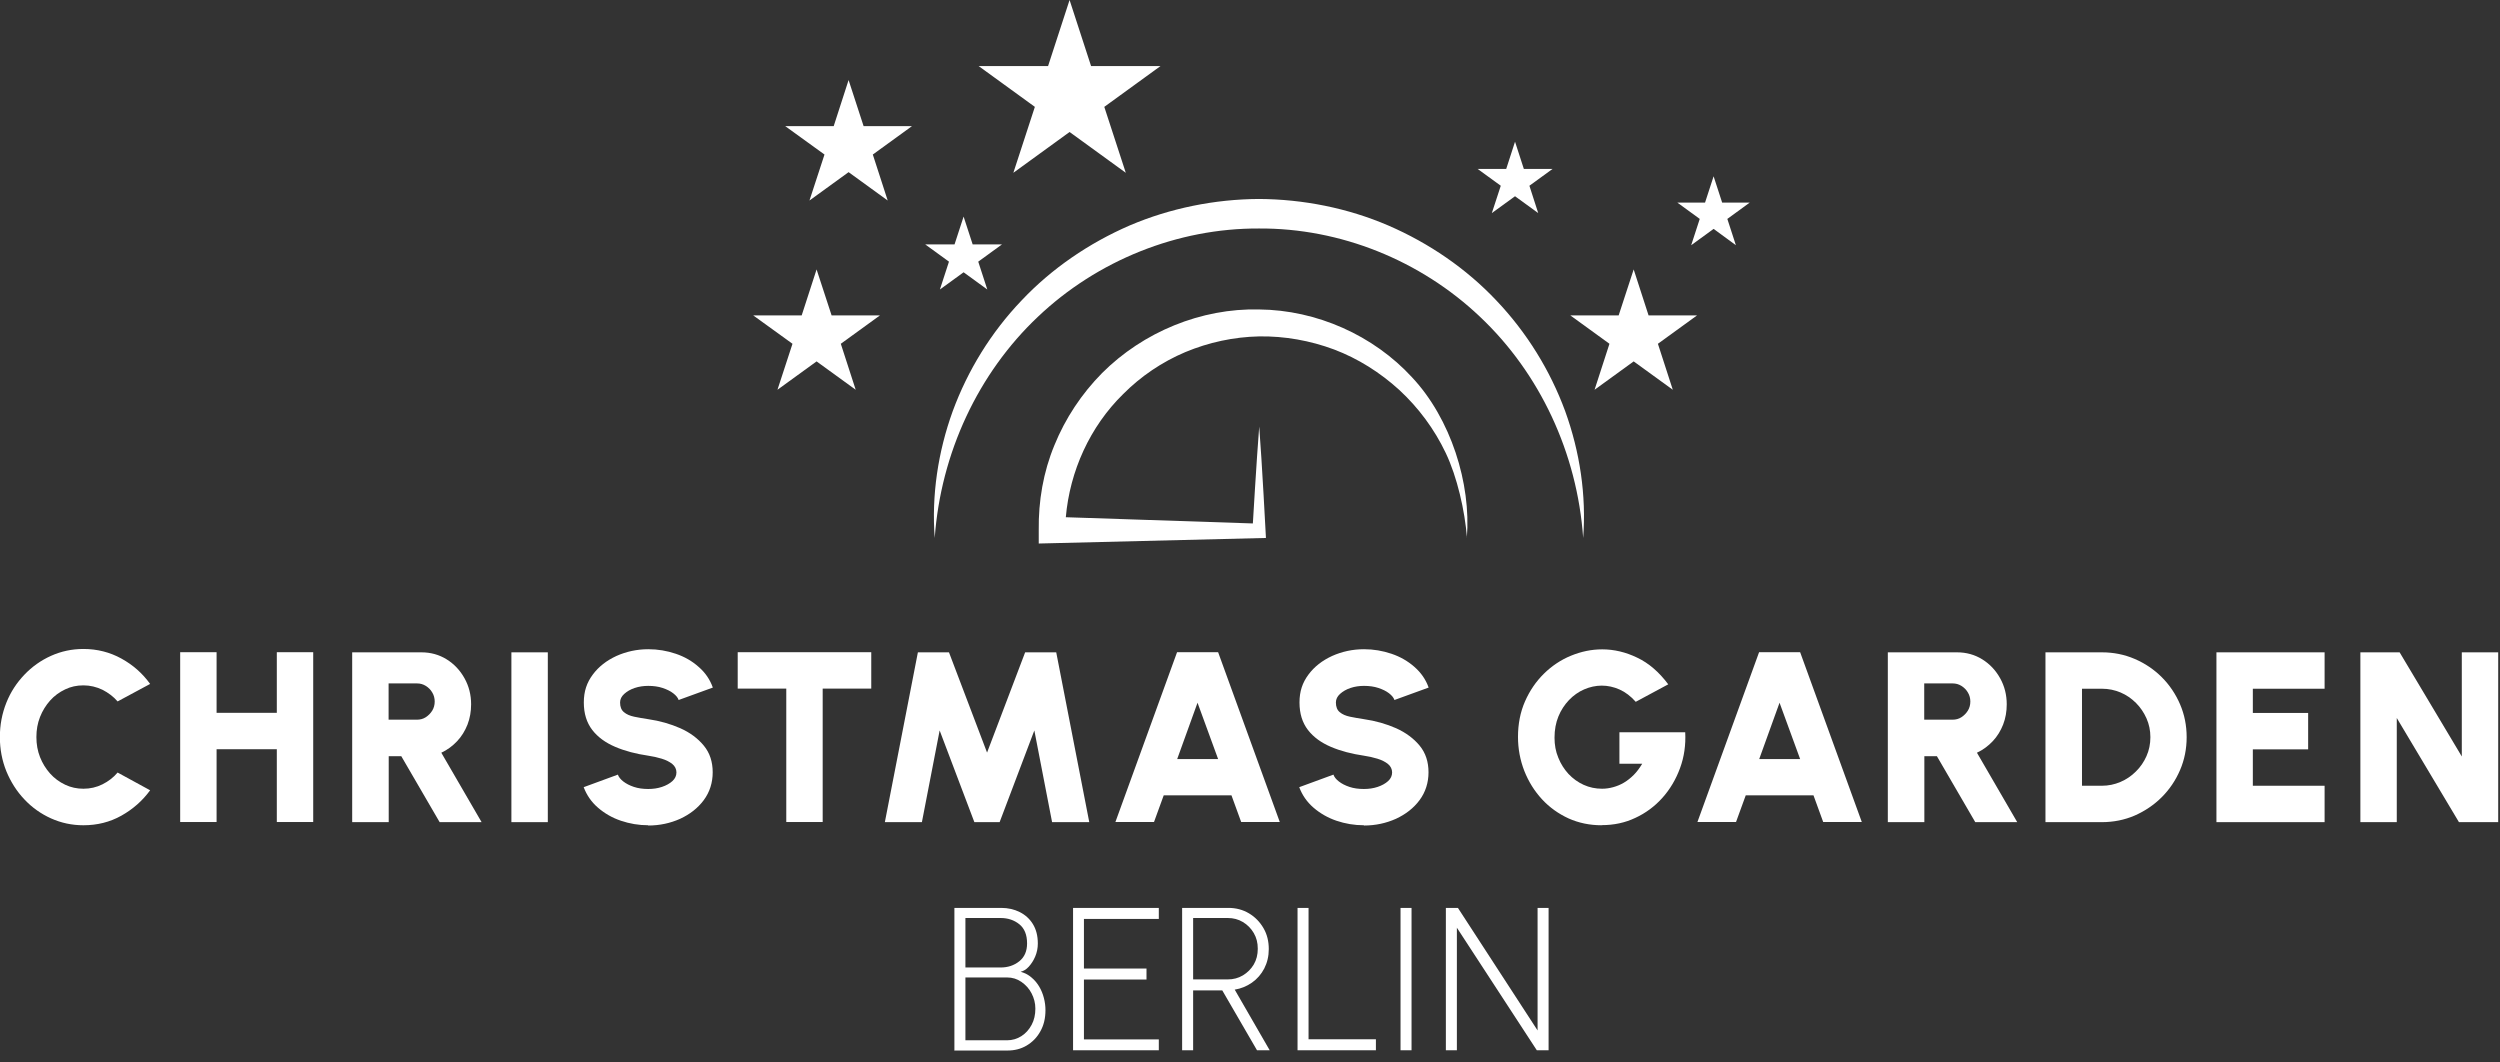 <svg width="193" height="82" viewBox="0 0 193 82" fill="none" xmlns="http://www.w3.org/2000/svg">
<rect x="0" y="0" width="193" height="82" fill="#333333" stroke="none"/>
<g clip-path="url(#clip0_525_1943)">
<g clip-path="url(#clip1_525_1943)">
<path d="M78.861 23.2C76.511 25.66 74.711 28.59 73.551 31.74C72.411 34.89 71.911 38.25 72.161 41.53C72.631 34.97 75.521 28.81 80.121 24.46C84.711 20.1 90.921 17.61 97.191 17.64C103.461 17.6 109.671 20.1 114.261 24.46C118.871 28.81 121.761 34.97 122.221 41.53C122.471 38.25 121.971 34.89 120.831 31.74C119.671 28.59 117.861 25.66 115.521 23.2C113.191 20.73 110.321 18.77 107.181 17.41C104.041 16.06 100.611 15.38 97.191 15.36C93.771 15.38 90.341 16.07 87.201 17.41C84.071 18.77 81.191 20.73 78.861 23.2Z" fill="white"/>
<path d="M113.241 41.52C113.581 37.33 112.001 32.31 109.001 29.12C106.041 25.9 101.661 23.93 97.201 23.89C92.731 23.78 88.251 25.63 85.081 28.8C83.501 30.4 82.241 32.3 81.401 34.37C80.541 36.44 80.161 38.69 80.191 40.92V41.96L97.731 41.53C97.731 41.53 97.421 35.59 97.211 32.93C97.001 35.6 96.721 40.41 96.721 40.41L82.281 39.93C82.591 36.36 84.151 32.93 86.701 30.43C88.071 29.05 89.711 27.94 91.511 27.18C93.311 26.43 95.241 26.01 97.211 25.97C99.171 25.94 101.141 26.29 102.991 26.98C104.841 27.68 106.551 28.76 108.031 30.11C109.501 31.47 110.731 33.12 111.611 34.97C112.491 36.81 113.091 39.44 113.251 41.53L113.241 41.52Z" fill="white"/>
<path d="M123.1 30.09L126.12 27.9L129.14 30.09L127.99 26.54L131.01 24.35H127.27L126.12 20.8L124.96 24.35H121.23L124.25 26.54L123.1 30.09Z" fill="white"/>
<path d="M60.02 30.09L63.04 27.9L66.06 30.09L64.91 26.54L67.93 24.35H64.2L63.04 20.8L61.89 24.35H58.15L61.18 26.54L60.02 30.09Z" fill="white"/>
<path d="M62.491 15.48L65.511 13.29L68.531 15.48L67.381 11.93L70.401 9.74H66.671L65.511 6.18L64.361 9.74H60.621L63.651 11.93L62.491 15.48Z" fill="white"/>
<path d="M115.17 16.45L116.96 15.15L118.75 16.45L118.07 14.34L119.86 13.04H117.64L116.96 10.94L116.28 13.04H114.07L115.86 14.34L115.17 16.45Z" fill="white"/>
<path d="M78.231 13.34L82.571 10.19L86.911 13.34L85.251 8.25L89.591 5.1H84.231L82.571 0L80.911 5.1H75.551L79.891 8.25L78.231 13.34Z" fill="white"/>
<path d="M72.56 22.35L74.39 21.02L76.22 22.35L75.52 20.2L77.35 18.87H75.09L74.39 16.72L73.69 18.87H71.43L73.26 20.2L72.56 22.35Z" fill="white"/>
<path d="M130.56 18.93L132.29 17.67L134.01 18.93L133.35 16.9L135.08 15.64H132.95L132.29 13.61L131.63 15.64H129.49L131.22 16.9L130.56 18.93Z" fill="white"/>
<path d="M6.44 63.71C5.55 63.71 4.72 63.53 3.94 63.18C3.16 62.83 2.47 62.34 1.88 61.71C1.29 61.09 0.83 60.36 0.49 59.54C0.16 58.72 -0.01 57.84 -0.01 56.9C-0.01 55.96 0.16 55.08 0.49 54.25C0.82 53.42 1.29 52.71 1.88 52.09C2.47 51.47 3.16 50.98 3.94 50.63C4.72 50.28 5.55 50.1 6.44 50.1C7.5 50.1 8.48 50.35 9.37 50.84C10.26 51.33 11 51.98 11.59 52.8L9.08 54.15C8.76 53.78 8.36 53.48 7.91 53.25C7.45 53.03 6.96 52.91 6.44 52.91C5.92 52.91 5.47 53.01 5.03 53.22C4.59 53.43 4.2 53.71 3.87 54.08C3.54 54.45 3.28 54.87 3.09 55.35C2.9 55.83 2.81 56.35 2.81 56.9C2.81 57.45 2.9 57.97 3.09 58.45C3.28 58.93 3.54 59.35 3.87 59.72C4.2 60.09 4.59 60.37 5.03 60.58C5.47 60.79 5.94 60.89 6.44 60.89C6.96 60.89 7.45 60.78 7.91 60.55C8.37 60.32 8.76 60.02 9.08 59.64L11.59 61.01C11 61.82 10.26 62.47 9.37 62.97C8.48 63.47 7.5 63.71 6.44 63.71Z" fill="white"/>
<path d="M21.37 50.35H24.18V63.46H21.37V57.84H16.72V63.46H13.91V50.35H16.72V55.03H21.37V50.35Z" fill="white"/>
<path d="M27.189 63.47V50.36H32.529C33.249 50.36 33.9 50.54 34.48 50.9C35.059 51.26 35.52 51.75 35.859 52.36C36.2 52.97 36.37 53.64 36.37 54.37C36.37 54.93 36.279 55.45 36.09 55.94C35.9 56.42 35.639 56.85 35.289 57.22C34.94 57.59 34.539 57.89 34.069 58.11L37.179 63.47H33.94L30.98 58.38H30.009V63.47H27.2H27.189ZM30 55.56H32.19C32.44 55.56 32.669 55.5 32.87 55.37C33.069 55.24 33.239 55.07 33.37 54.86C33.499 54.65 33.559 54.41 33.559 54.16C33.559 53.91 33.499 53.67 33.37 53.46C33.249 53.25 33.08 53.08 32.87 52.95C32.66 52.82 32.44 52.76 32.19 52.76H30V55.57V55.56Z" fill="white"/>
<path d="M39.48 63.47V50.36H42.291V63.47H39.48Z" fill="white"/>
<path d="M50.05 63.71C49.31 63.71 48.611 63.59 47.931 63.36C47.251 63.13 46.67 62.79 46.16 62.35C45.651 61.91 45.291 61.38 45.06 60.77L47.7 59.8C47.761 59.98 47.901 60.16 48.12 60.33C48.34 60.5 48.611 60.64 48.941 60.75C49.27 60.86 49.641 60.91 50.041 60.91C50.42 60.91 50.77 60.86 51.1 60.75C51.431 60.64 51.7 60.49 51.91 60.3C52.12 60.11 52.221 59.88 52.221 59.63C52.221 59.38 52.111 59.15 51.901 58.98C51.691 58.81 51.41 58.67 51.081 58.57C50.751 58.47 50.401 58.39 50.05 58.34C49.1 58.2 48.251 57.98 47.501 57.66C46.751 57.34 46.151 56.91 45.721 56.35C45.291 55.79 45.071 55.09 45.071 54.23C45.071 53.37 45.3 52.7 45.761 52.08C46.221 51.46 46.831 50.99 47.59 50.64C48.35 50.3 49.17 50.12 50.05 50.12C50.791 50.12 51.49 50.24 52.17 50.47C52.85 50.7 53.441 51.04 53.941 51.49C54.45 51.93 54.81 52.46 55.031 53.08L52.391 54.04C52.331 53.86 52.191 53.69 51.971 53.52C51.751 53.35 51.48 53.22 51.151 53.11C50.821 53 50.45 52.95 50.041 52.95C49.681 52.95 49.331 53 49.001 53.11C48.67 53.22 48.401 53.38 48.191 53.57C47.98 53.76 47.87 53.98 47.87 54.23C47.87 54.57 47.971 54.82 48.17 54.98C48.37 55.15 48.63 55.26 48.961 55.33C49.291 55.4 49.651 55.46 50.041 55.52C50.941 55.65 51.77 55.89 52.52 56.22C53.281 56.56 53.88 57.01 54.34 57.57C54.8 58.13 55.02 58.82 55.02 59.62C55.02 60.42 54.791 61.15 54.331 61.77C53.87 62.39 53.261 62.86 52.511 63.21C51.751 63.55 50.931 63.73 50.041 63.73L50.05 63.71Z" fill="white"/>
<path d="M67.261 50.35V53.16H63.511V63.46H60.701V53.16H56.951V50.35H67.251H67.261Z" fill="white"/>
<path d="M68.311 63.47L70.861 50.36H73.261L76.201 58.1L79.141 50.36H81.541L84.091 63.47H81.221L79.851 56.39L77.171 63.47H75.221L72.541 56.39L71.171 63.47H68.301H68.311Z" fill="white"/>
<path d="M90.869 50.35H94.039L98.799 63.46H95.819L95.069 61.4H89.839L89.089 63.46H86.109L90.869 50.35ZM90.869 58.6H94.039L92.449 54.25L90.879 58.6H90.869Z" fill="white"/>
<path d="M105.291 63.71C104.551 63.71 103.851 63.59 103.171 63.36C102.501 63.13 101.911 62.79 101.401 62.35C100.891 61.91 100.531 61.38 100.301 60.77L102.941 59.8C103.001 59.98 103.141 60.16 103.361 60.33C103.581 60.5 103.851 60.64 104.181 60.75C104.511 60.86 104.881 60.91 105.291 60.91C105.671 60.91 106.021 60.86 106.351 60.75C106.681 60.64 106.951 60.49 107.161 60.3C107.371 60.11 107.471 59.88 107.471 59.63C107.471 59.38 107.361 59.15 107.151 58.98C106.941 58.81 106.661 58.67 106.331 58.57C106.001 58.47 105.651 58.39 105.301 58.34C104.351 58.2 103.501 57.98 102.751 57.66C102.001 57.34 101.401 56.91 100.971 56.35C100.541 55.79 100.321 55.09 100.321 54.23C100.321 53.37 100.551 52.7 101.011 52.08C101.471 51.46 102.081 50.99 102.841 50.64C103.601 50.3 104.421 50.12 105.301 50.12C106.041 50.12 106.741 50.24 107.421 50.47C108.101 50.7 108.691 51.04 109.201 51.49C109.711 51.94 110.071 52.46 110.291 53.08L107.651 54.04C107.591 53.86 107.451 53.69 107.231 53.52C107.011 53.35 106.741 53.22 106.411 53.11C106.081 53 105.711 52.95 105.301 52.95C104.941 52.95 104.591 53 104.261 53.11C103.931 53.22 103.661 53.38 103.451 53.57C103.241 53.76 103.131 53.98 103.131 54.23C103.131 54.57 103.231 54.82 103.431 54.98C103.631 55.15 103.891 55.26 104.221 55.33C104.551 55.4 104.911 55.46 105.301 55.52C106.201 55.65 107.031 55.89 107.781 56.22C108.531 56.56 109.141 57.01 109.601 57.57C110.061 58.13 110.281 58.82 110.281 59.62C110.281 60.42 110.051 61.15 109.591 61.77C109.131 62.39 108.521 62.86 107.771 63.21C107.011 63.55 106.191 63.73 105.301 63.73L105.291 63.71Z" fill="white"/>
<path d="M123.639 63.71C122.719 63.71 121.869 63.53 121.089 63.18C120.309 62.82 119.619 62.33 119.039 61.7C118.459 61.07 118.009 60.35 117.679 59.52C117.359 58.7 117.189 57.82 117.189 56.89C117.189 55.89 117.369 54.97 117.729 54.15C118.089 53.33 118.579 52.61 119.189 52.01C119.799 51.41 120.499 50.94 121.279 50.62C122.059 50.3 122.859 50.13 123.689 50.13C124.599 50.13 125.499 50.34 126.389 50.77C127.279 51.19 128.079 51.88 128.789 52.83L126.279 54.18C125.899 53.75 125.479 53.43 125.029 53.23C124.579 53.03 124.119 52.93 123.659 52.93C123.199 52.93 122.739 53.03 122.299 53.22C121.859 53.41 121.469 53.69 121.129 54.04C120.789 54.4 120.509 54.82 120.309 55.31C120.109 55.8 120.009 56.35 120.009 56.95C120.009 57.5 120.099 58.01 120.299 58.49C120.489 58.97 120.759 59.39 121.089 59.75C121.429 60.11 121.819 60.39 122.259 60.59C122.699 60.79 123.179 60.89 123.679 60.89C123.969 60.89 124.249 60.85 124.539 60.77C124.829 60.69 125.099 60.58 125.369 60.42C125.639 60.26 125.889 60.06 126.129 59.82C126.369 59.58 126.579 59.29 126.779 58.96H125.019V56.53H130.099C130.149 57.51 130.019 58.43 129.699 59.3C129.379 60.17 128.929 60.93 128.339 61.59C127.749 62.25 127.049 62.77 126.249 63.14C125.449 63.52 124.589 63.7 123.659 63.7L123.639 63.71Z" fill="white"/>
<path d="M135.801 50.35H138.971L143.731 63.46H140.751L140.001 61.4H134.771L134.021 63.46H131.041L135.801 50.35ZM135.801 58.6H138.971L137.381 54.25L135.811 58.6H135.801Z" fill="white"/>
<path d="M145.74 63.47V50.36H151.08C151.8 50.36 152.45 50.54 153.03 50.9C153.61 51.26 154.07 51.75 154.41 52.36C154.75 52.97 154.92 53.64 154.92 54.37C154.92 54.93 154.83 55.45 154.64 55.94C154.45 56.42 154.19 56.85 153.84 57.22C153.49 57.59 153.09 57.89 152.62 58.11L155.73 63.47H152.49L149.53 58.38H148.56V63.47H145.75H145.74ZM148.55 55.56H150.74C150.99 55.56 151.22 55.5 151.42 55.37C151.62 55.24 151.79 55.07 151.92 54.86C152.05 54.65 152.11 54.41 152.11 54.16C152.11 53.91 152.05 53.67 151.92 53.46C151.8 53.25 151.63 53.08 151.42 52.95C151.21 52.82 150.99 52.76 150.74 52.76H148.55V55.57V55.56Z" fill="white"/>
<path d="M157.91 63.47V50.36H162.26C163.17 50.36 164.01 50.53 164.8 50.87C165.59 51.21 166.29 51.68 166.89 52.28C167.49 52.88 167.96 53.58 168.3 54.37C168.64 55.16 168.81 56.01 168.81 56.91C168.81 57.81 168.64 58.66 168.3 59.45C167.96 60.24 167.49 60.94 166.89 61.54C166.29 62.14 165.59 62.61 164.8 62.96C164.01 63.3 163.16 63.47 162.26 63.47H157.91ZM160.72 60.66H162.26C162.77 60.66 163.24 60.56 163.69 60.37C164.14 60.18 164.54 59.91 164.89 59.56C165.24 59.22 165.51 58.82 165.71 58.37C165.91 57.92 166.01 57.43 166.01 56.91C166.01 56.39 165.91 55.91 165.71 55.46C165.51 55.01 165.24 54.61 164.9 54.27C164.56 53.93 164.16 53.65 163.71 53.46C163.26 53.27 162.78 53.17 162.27 53.17H160.73V60.66H160.72Z" fill="white"/>
<path d="M171.109 63.47V50.36H179.459V53.17H173.919V55.04H178.189V57.85H173.919V60.66H179.459V63.47H171.109Z" fill="white"/>
<path d="M182.221 63.47V50.36H185.251L190.051 58.4V50.36H192.861V63.47H189.831L185.031 55.43V63.47H182.221Z" fill="white"/>
<path d="M73.68 81.08V70.09H77.3C77.82 70.09 78.3 70.2 78.72 70.41C79.14 70.62 79.49 70.93 79.74 71.34C79.99 71.75 80.12 72.24 80.12 72.84C80.12 73.2 80.05 73.53 79.92 73.84C79.79 74.15 79.62 74.41 79.42 74.63C79.22 74.85 79.01 74.97 78.79 75.02C79.11 75.11 79.39 75.25 79.63 75.46C79.87 75.66 80.07 75.9 80.23 76.17C80.39 76.44 80.51 76.74 80.59 77.05C80.67 77.36 80.71 77.67 80.71 77.98C80.71 78.61 80.58 79.16 80.31 79.63C80.05 80.1 79.69 80.46 79.25 80.72C78.81 80.98 78.32 81.1 77.78 81.1H73.66L73.68 81.08ZM74.53 74.69H77.25C77.81 74.69 78.29 74.53 78.69 74.21C79.09 73.89 79.29 73.43 79.29 72.83C79.29 72.17 79.09 71.67 78.69 71.35C78.29 71.03 77.81 70.87 77.25 70.87H74.53V74.68V74.69ZM74.53 80.31H77.75C78.15 80.31 78.52 80.2 78.85 79.99C79.18 79.78 79.44 79.49 79.64 79.12C79.84 78.75 79.93 78.33 79.93 77.87C79.93 77.45 79.83 77.06 79.64 76.69C79.45 76.32 79.18 76.03 78.85 75.8C78.52 75.57 78.15 75.46 77.75 75.46H74.53V80.31Z" fill="white"/>
<path d="M82.84 81.08V70.09H89.46V70.94H83.68V74.77H88.51V75.62H83.68V80.24H89.46V81.09H82.84V81.08Z" fill="white"/>
<path d="M91.26 81.08V70.09H94.84C95.42 70.09 95.95 70.23 96.42 70.51C96.89 70.79 97.26 71.17 97.54 71.65C97.82 72.13 97.95 72.67 97.95 73.27C97.95 73.82 97.83 74.32 97.6 74.77C97.37 75.21 97.05 75.58 96.65 75.86C96.25 76.14 95.81 76.32 95.32 76.4L98.02 81.08H97.04L94.36 76.46H92.11V81.08H91.26ZM92.11 75.61H94.79C95.21 75.61 95.6 75.51 95.95 75.3C96.3 75.09 96.58 74.81 96.79 74.46C97 74.1 97.1 73.7 97.1 73.24C97.1 72.78 97 72.39 96.79 72.03C96.58 71.67 96.3 71.39 95.95 71.18C95.6 70.97 95.21 70.87 94.79 70.87H92.11V75.61Z" fill="white"/>
<path d="M100.17 81.08V70.09H101.02V80.23H106.22V81.08H100.18H100.17Z" fill="white"/>
<path d="M108.121 81.08V70.09H108.971V81.08H108.121Z" fill="white"/>
<path d="M111.621 81.08V70.09H112.551L118.701 79.55V70.09H119.551V81.08H118.641L112.471 71.62V81.08H111.621Z" fill="white"/>
</g>
</g>
<defs>
<clipPath id="clip0_525_1943">
<rect width="193" height="82" fill="white"/>
</clipPath>
<clipPath id="clip1_525_1943">
<rect width="192.86" height="81.08" fill="white"/>
</clipPath>
</defs>
</svg>
